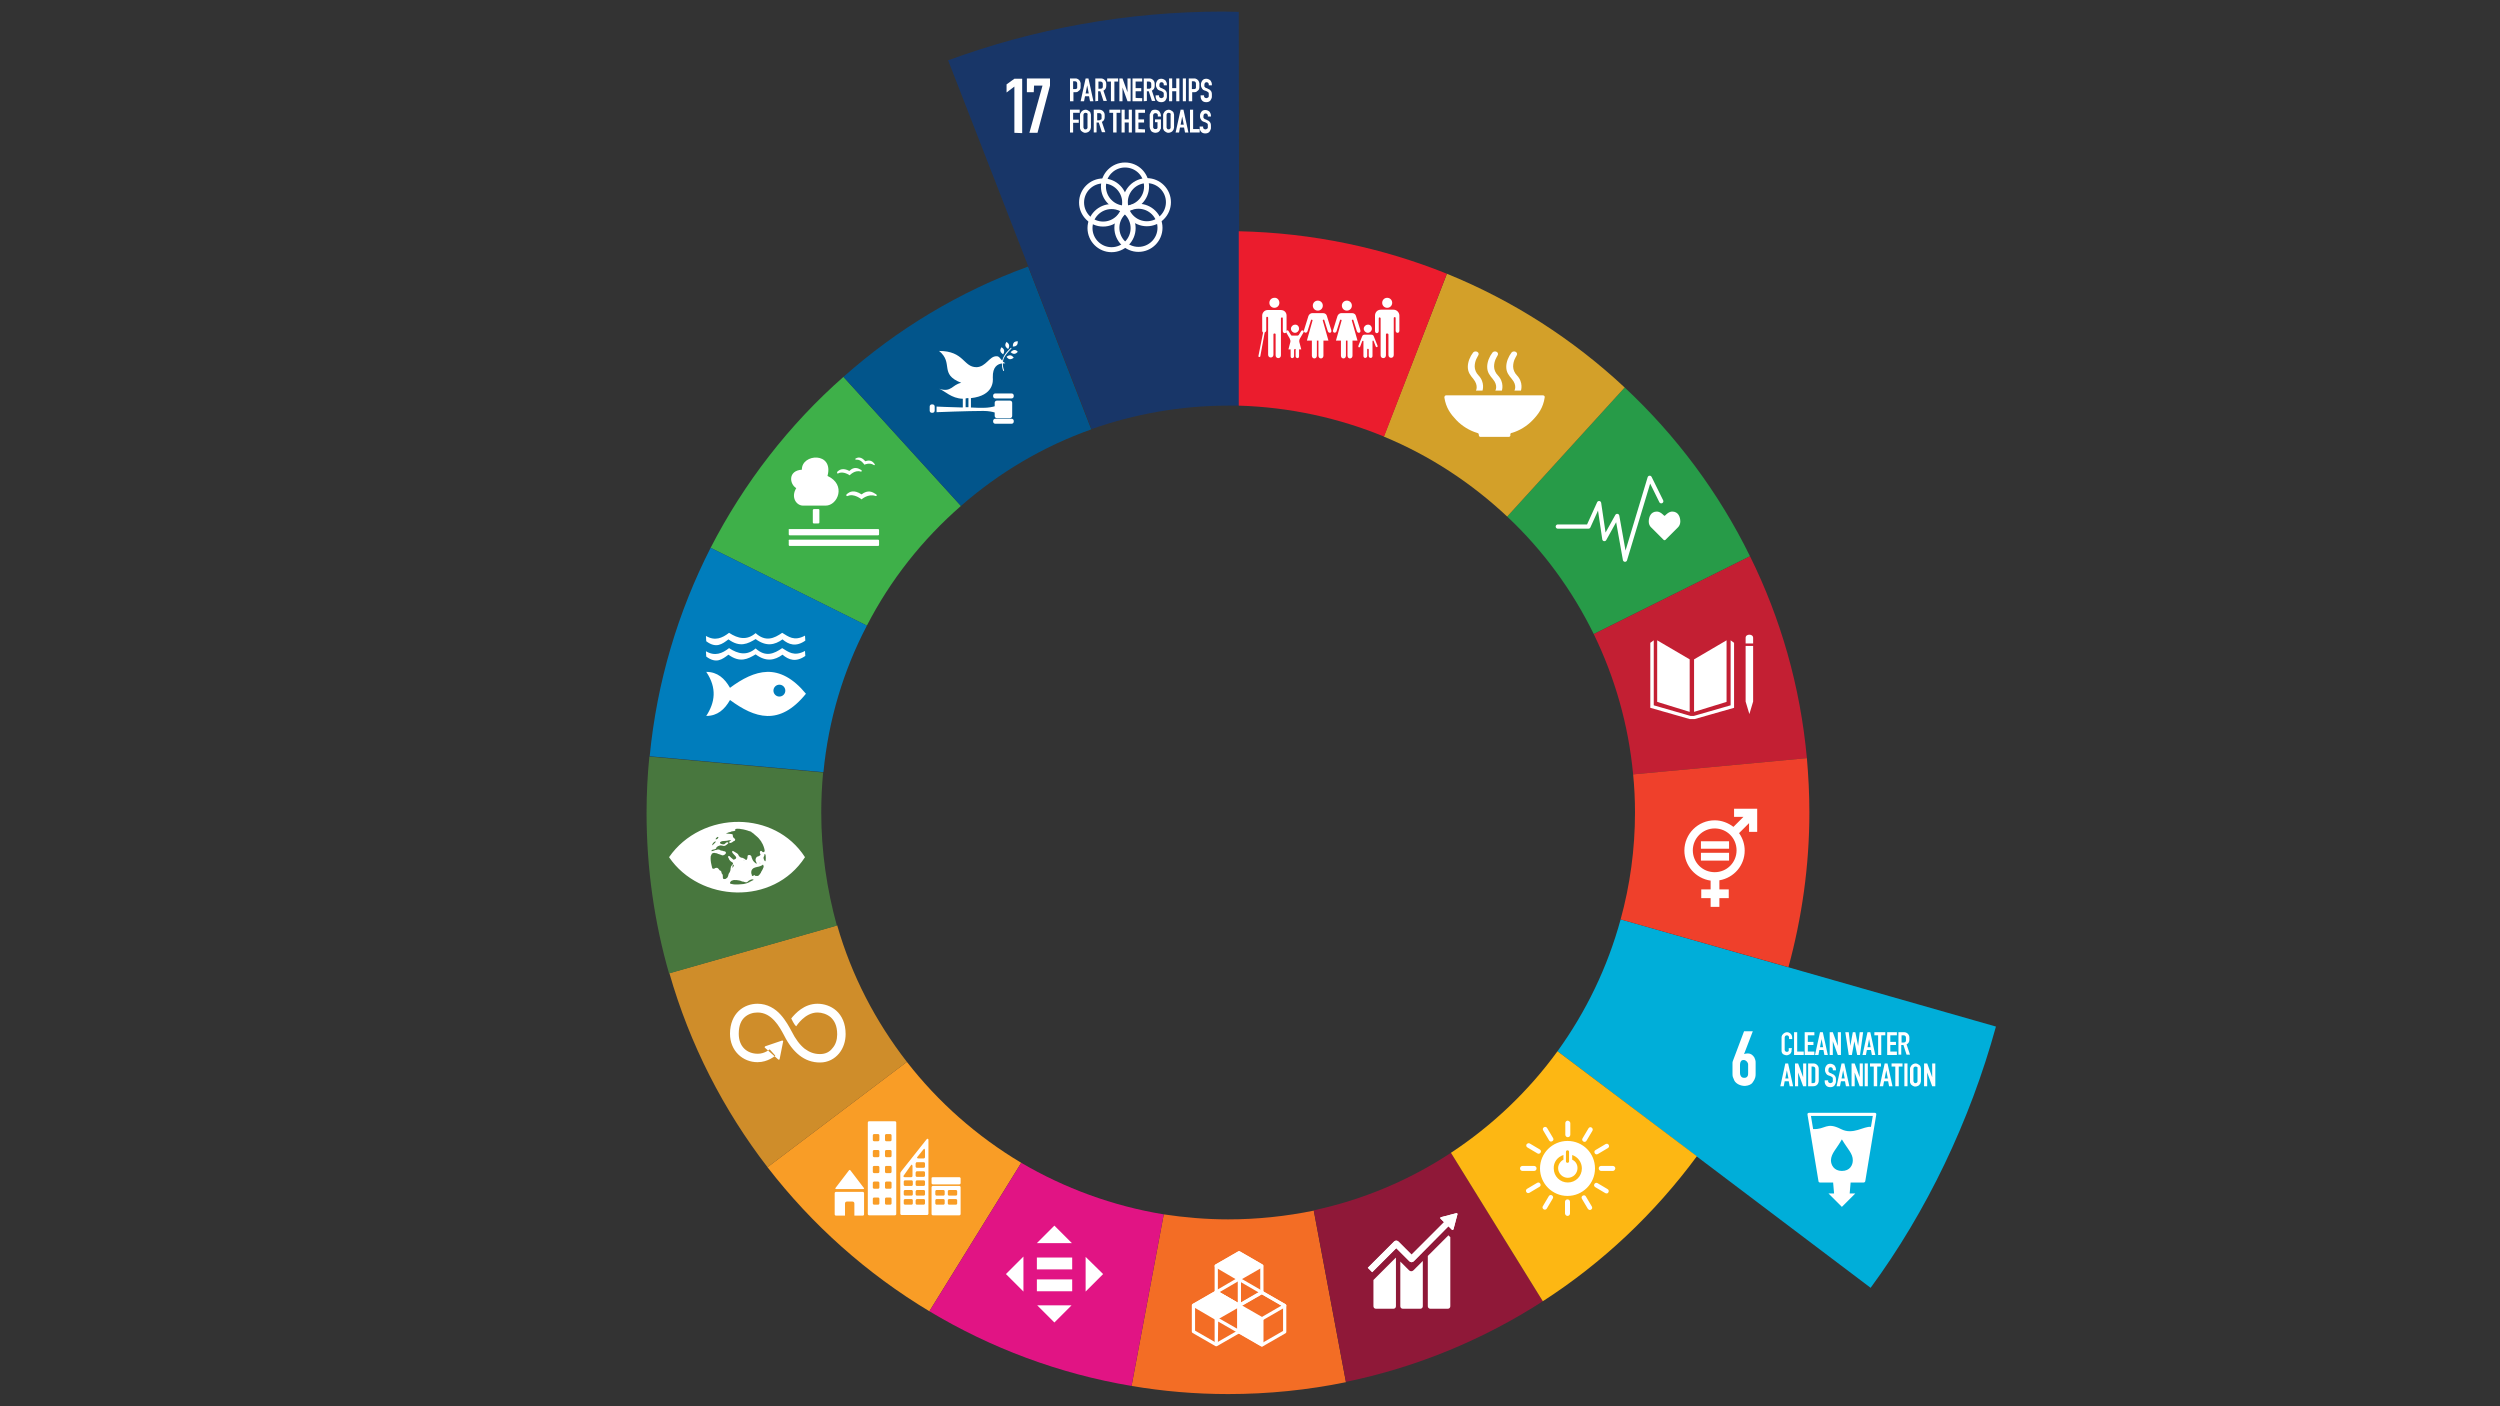 <?xml version="1.0" encoding="utf-8"?>
<!-- Generator: Adobe Illustrator 26.0.3, SVG Export Plug-In . SVG Version: 6.00 Build 0)  -->
<svg version="1.1" id="Ebene_1" xmlns="http://www.w3.org/2000/svg" xmlns:xlink="http://www.w3.org/1999/xlink" x="0px" y="0px"
	 width="800px" height="450px" viewBox="0 0 800 450" style="enable-background:new 0 0 800 450;" xml:space="preserve">
<rect x="0" y="0" width="800" height="450" fill="#333333" stroke="none"/>
<style type="text/css">
	.st0{fill:#F36D25;}
	.st1{fill:#CF8D2A;}
	.st2{fill:#F99D26;}
	.st3{fill:#E11484;}
	.st4{fill:#48773E;}
	.st5{fill:#00AED9;}
	.st6{fill:#8F1838;}
	.st7{fill:#FDB713;}
	.st8{fill:#3EB049;}
	.st9{fill:#279B48;}
	.st10{fill:#D3A029;}
	.st11{fill:#C31F33;}
	.st12{fill:#EF402B;}
	.st13{fill:#007DBC;}
	.st14{fill:#02558B;}
	.st15{fill:#183668;}
	.st16{fill:#EB1C2D;}
	.st17{fill-rule:evenodd;clip-rule:evenodd;fill:#FFFFFF;}
	.st18{fill:none;stroke:#FFFFFF;stroke-width:1.36;stroke-linecap:round;stroke-linejoin:round;}
	.st19{fill:#FFFFFF;}
	.st20{fill:none;stroke:#FFFFFF;stroke-width:1.04;stroke-linejoin:round;}
	.st21{fill:#FFFFFF;stroke:#FFFFFF;stroke-width:1.04;stroke-linejoin:round;}
	.st22{fill:none;stroke:#FFFFFF;stroke-width:1.6;stroke-linecap:round;stroke-linejoin:round;}
</style>
<g id="Kreis">
	<path class="st0" d="M393,390.2c-7,0-13.9-0.6-20.6-1.6l-10.3,54.9c10,1.7,20.3,2.6,30.9,2.6c12.9,0,25.5-1.3,37.7-3.8l-10.3-54.9
		C411.6,389.2,402.4,390.2,393,390.2z"/>
	<path class="st1" d="M267.9,296.1l-53.7,15.3c6.5,22.8,17.3,43.8,31.4,62.1l44.6-33.7C280.2,326.9,272.5,312.2,267.9,296.1z"/>
	<path class="st2" d="M290.2,339.8l-44.6,33.7c14.2,18.4,31.8,34.1,51.8,46.1l29.4-47.5C312.7,363.7,300.2,352.7,290.2,339.8z"/>
	<path class="st3" d="M326.8,372.1l-29.4,47.5c19.5,11.7,41.4,20,64.7,23.9l10.3-54.9C356,385.9,340.6,380.2,326.8,372.1z"/>
	<path class="st4" d="M262.8,260c0-4.3,0.2-8.6,0.6-12.8l-55.6-5.1c-0.6,5.9-0.9,11.9-0.9,18c0,17.8,2.5,35.1,7.2,51.4l53.7-15.3
		C264.6,284.6,262.8,272.5,262.8,260z"/>
	<path class="st5" d="M518.6,294.2c-4.2,15.4-11.1,29.6-20.2,42.2l100.2,75.7c18-24.5,31.8-53.4,40.1-83.6L518.6,294.2z"/>
	<path class="st6" d="M420.4,387.3l10.3,54.9c22.8-4.7,44.1-13.6,63-25.8l-29.4-47.5C451.1,377.6,436.3,383.9,420.4,387.3z"/>
	<path class="st7" d="M464.3,368.9l29.4,47.5c19.1-12.3,35.8-28.1,49.3-46.4l-44.6-33.6C489.1,349.2,477.5,360.2,464.3,368.9z"/>
	<path class="st8" d="M307.5,161.9l-37.6-41.3c-17.4,15.3-31.8,33.9-42.5,54.7l50,24.9C284.9,185.6,295.2,172.6,307.5,161.9z"/>
	<path class="st9" d="M510,202.9l50-24.9c-10-20.4-23.7-38.7-40.1-54l-37.6,41.3C493.7,176,503.1,188.8,510,202.9z"/>
	<path class="st10" d="M482.3,165.3l37.6-41.3c-16.5-15.4-35.7-27.8-56.9-36.4l-20.2,52.1C457.6,145.8,470.9,154.6,482.3,165.3z"/>
	<path class="st11" d="M522.6,247.8l55.6-5.2c-2.1-23-8.4-44.8-18.2-64.6l-50,24.9C516.7,216.7,521.1,231.8,522.6,247.8z"/>
	<path class="st12" d="M523.2,260c0,11.8-1.6,23.3-4.6,34.2l53.7,15.3c4.3-15.8,6.7-32.4,6.7-49.5c0-5.9-0.3-11.7-0.8-17.4
		l-55.6,5.2C523,251.8,523.2,255.9,523.2,260z"/>
	<path class="st13" d="M277.4,200.2l-50-24.9c-10.4,20.4-17.2,42.9-19.5,66.7l55.6,5.1C265.1,230.4,269.9,214.5,277.4,200.2z"/>
	<path class="st14" d="M349.2,137.4L329,85.3c-22,8-42,20.1-59.1,35.3l37.6,41.3C319.6,151.3,333.7,142.9,349.2,137.4z"/>
	<path class="st15" d="M393.1,129.8c1.2,0,2.3,0,3.5,0l-0.2-126c-1.6,0-3.3-0.1-4.9-0.1c-31,0-60.6,5.5-88.1,15.6l45.9,118
		C363,132.5,377.7,129.8,393.1,129.8z"/>
	<path class="st16" d="M442.9,139.7L463,87.6C442.4,79.3,420,74.5,396.4,74l0,55.8C412.9,130.3,428.5,133.8,442.9,139.7z"/>
</g>
<g id="Icons">
	<g>
		<path id="path6660" class="st17" d="M409.4,96.9c0,0.9-0.7,1.6-1.6,1.6l0,0c-0.9,0-1.6-0.7-1.6-1.6l0,0c0-0.9,0.7-1.6,1.6-1.6l0,0
			C408.7,95.2,409.4,96,409.4,96.9L409.4,96.9z"/>
		<path id="path6660-6" class="st17" d="M423.3,97.8c0,0.9-0.7,1.6-1.6,1.6l0,0c-0.9,0-1.6-0.7-1.6-1.6c0-0.9,0.7-1.6,1.6-1.6
			S423.3,96.9,423.3,97.8L423.3,97.8z"/>
		<path id="path6660-1" class="st17" d="M432.6,97.8c0,0.9-0.7,1.6-1.6,1.6l0,0c-0.9,0-1.6-0.7-1.6-1.6c0-0.9,0.7-1.6,1.6-1.6
			S432.6,96.9,432.6,97.8L432.6,97.8z"/>
		<path id="path6660-7" class="st17" d="M445.5,96.9c0,0.9-0.7,1.6-1.6,1.6s-1.6-0.7-1.6-1.6l0,0c0-0.9,0.7-1.6,1.6-1.6l0,0
			C444.8,95.3,445.5,96,445.5,96.9z"/>
		<path id="path6660-2" class="st17" d="M415.7,105.2c0,0.7-0.6,1.3-1.3,1.3s-1.3-0.6-1.3-1.3c0-0.7,0.6-1.3,1.3-1.3l0,0
			C415.1,103.8,415.7,104.4,415.7,105.2L415.7,105.2z"/>
		<path id="path6660-2-9" class="st17" d="M439,105.2c0,0.7-0.6,1.3-1.3,1.3c-0.7,0-1.3-0.6-1.3-1.3c0-0.7,0.6-1.3,1.3-1.3l0,0
			C438.4,103.8,439,104.4,439,105.2L439,105.2z"/>
		<path id="path6858" class="st17" d="M443.5,107v6.7c0,1.2-1.7,1.2-1.7,0v-11.8c0-0.4-0.6-0.5-0.6,0v4c0,0.9-1.2,1-1.2,0V101
			c0-1,0.7-1.9,1.9-1.9h4c1.1,0,1.9,0.9,1.9,1.9v4.8c0,1-1.2,0.9-1.2,0v-4c0-0.5-0.6-0.4-0.6,0v11.8c0,1.2-1.7,1.2-1.7,0V107
			C444.2,106.6,443.5,106.6,443.5,107z"/>
		<path id="path6853" class="st17" d="M405.7,99.2c-1.1,0-1.8,0.9-1.8,1.8v4.8c0,0.3,0.1,0.5,0.3,0.6l-1.5,7.5
			c-0.1,0.4,0.5,0.5,0.6,0.1l1.4-7.6c0.2-0.1,0.5-0.3,0.5-0.7v-4c0-0.5,0.6-0.4,0.6,0v11.8c0,1.2,1.7,1.2,1.7,0V107
			c0-0.4,0.7-0.4,0.7,0v6.7c0,1.2,1.7,1.2,1.7,0v-11.8c0-0.4,0.6-0.5,0.6,0v4c0,0.9,1.2,1,1.2,0V101c0-1-0.7-1.8-1.9-1.8
			C409.7,99.2,405.7,99.2,405.7,99.2z"/>
		<path id="path6660-7-6-5-9-4" class="st17" d="M421.4,109v4.8c0,1.2-1.6,1.2-1.6,0V109h-1.6l1.8-6.4c0.1-0.3-0.4-0.5-0.5-0.1
			l-1.1,3.5c-0.3,0.8-1.4,0.5-1.1-0.4l1.4-4.5c0.2-0.5,0.7-0.9,1.2-0.9h3.5c0.6,0,1.1,0.4,1.2,0.9l1.4,4.5c0.3,1-0.8,1.2-1.1,0.4
			l-1.1-3.5c-0.1-0.4-0.6-0.2-0.5,0.1l1.8,6.4h-1.6v4.8c0,1.2-1.6,1.2-1.6,0V109H421.4z"/>
		<path id="path6813" class="st17" d="M430.7,109v4.8c0,1.2-1.6,1.2-1.6,0V109h-1.6l1.8-6.4c0.1-0.3-0.4-0.5-0.5-0.1l-1.1,3.5
			c-0.3,0.8-1.4,0.5-1.1-0.4l1.4-4.5c0.2-0.5,0.7-0.9,1.2-0.9h3.5c0.6,0,1.1,0.4,1.2,0.9l1.4,4.5c0.3,1-0.8,1.2-1.1,0.4l-1.1-3.5
			c-0.1-0.4-0.6-0.2-0.5,0.1l1.8,6.4h-1.6v4.8c0,1.2-1.6,1.2-1.6,0V109H430.7z"/>
		<path id="path6833" class="st17" d="M438,111.9v2c0,0.8,1.2,0.9,1.2,0v-4.7c0-0.3,0.3-0.3,0.4,0l0.6,1.6c0.2,0.5,0.8,0.3,0.6-0.2
			l-1.2-3c-0.1-0.3-0.4-0.5-0.7-0.5h-2.3c-0.3,0-0.6,0.2-0.7,0.5l-1.2,3c-0.2,0.6,0.4,0.8,0.6,0.2l0.6-1.6c0.1-0.2,0.4-0.2,0.4,0
			v4.7c0,0.9,1.2,0.8,1.2,0v-2C437.4,111.5,438,111.5,438,111.9L438,111.9z"/>
		<path id="path6660-7-6-5-9-4-3-7-8" class="st17" d="M414.1,112v2c0,0.7-1.1,0.9-1.1,0v-2.2h-0.7l0.6-2.3c0.1-0.4,0-0.8-0.2-1.2
			l-1.1-1.9c-0.3-0.6,0.5-0.9,0.7-0.5l0.8,1.3c0.1,0.2,0.3,0.2,0.5,0.2h1.5c0.2,0,0.3,0,0.5-0.2l0.8-1.3c0.3-0.4,1.1-0.1,0.7,0.5
			l-1.1,1.9c-0.2,0.3-0.3,0.8-0.2,1.2l0.6,2.3h-0.7v2.2c0,0.9-1.1,0.7-1.1,0v-2C414.8,111.5,414.1,111.6,414.1,112z"/>
	</g>
	<path id="path6925" class="st17" d="M482.8,139.8c0.5,0,0.6-0.5,0.5-0.8c0-0.4,0.4-0.5,0.6-0.5c2.3-0.7,4.7-2.1,6.6-4.1
		c1.8-1.9,3.3-3.9,3.8-7.2c0.1-0.4-0.2-0.7-0.6-0.7h-30.9c-0.4,0-0.6,0.3-0.6,0.7c0.5,3.3,2,5.3,3.8,7.2c1.9,2,4.3,3.4,6.6,4.1
		c0.2,0.1,0.6,0.1,0.6,0.5c0,0.3,0.1,0.8,0.5,0.8H482.8z M472.3,125h2.1c0,0,0.9-2.6-1.3-4.9c-0.7-0.7-1.2-1.8-1.2-2.8
		c0-1.9,0.9-3.1,1.1-3.5c0.7-1.1-0.9-1.8-1.6-1c-1,1.3-1.7,3-1.7,4.6c0,1.8,0.9,2.8,1.8,3.9C473.2,123.4,472.3,125,472.3,125
		L472.3,125z M484.6,125h2.1c0,0,0.9-2.6-1.3-4.9c-0.7-0.7-1.2-1.8-1.2-2.8c0-1.9,0.9-3.1,1.1-3.5c0.7-1.1-0.9-1.8-1.6-1
		c-1,1.3-1.7,3-1.7,4.6c0,1.8,0.9,2.8,1.8,3.9C485.6,123.4,484.6,125,484.6,125L484.6,125z M478.5,125h2.1c0,0,0.9-2.6-1.3-4.9
		c-0.7-0.7-1.2-1.8-1.2-2.8c0-1.9,0.9-3.1,1.1-3.5c0.7-1.1-0.9-1.8-1.6-1c-1,1.3-1.7,3-1.7,4.6c0,1.8,0.9,2.8,1.8,3.9
		C479.5,123.4,478.5,125,478.5,125L478.5,125z"/>
	<g>
		<path id="path6921" class="st18" d="M498.5,168.5h9.8l3.4-7.5l1.7,11.5l4.1-7.4l2.5,14l7.9-26.2l3.7,7.5"/>
		<path id="path6945" class="st17" d="M532.9,172.8c0,0,2.7-2.7,4.1-4.1c0.4-0.4,0.7-1.1,0.7-1.8c0-1.4-0.6-3.2-2.6-3.2
			c-1.1,0-2.1,1.1-2.2,1.2c-0.2,0.2-0.3,0.2-0.5,0c-0.1-0.1-1.1-1.2-2.2-1.2c-2,0-2.6,1.8-2.6,3.2c0,0.8,0.3,1.4,0.7,1.8
			c1.4,1.4,4.1,4.1,4.1,4.1C532.6,172.9,532.7,172.9,532.9,172.8L532.9,172.8z"/>
	</g>
	<g>
		<path id="path7004" class="st17" d="M559.8,203.1c-0.6,0-1.2,0.3-1.2,1v1.8h2.4v-1.8C561,203.4,560.4,203.1,559.8,203.1z
			 M558.6,206.7v17.8l1.2,4l1.2-4v-17.8H558.6z M530.3,204.9v19.7l10.4,3.2V211L530.3,204.9z M540.7,230.1l-12.6-3.6v-20.8l1.1-0.8
			v20.8l11.8,3.4h1l11.8-3.4v-20.8l1.1,0.8v20.8l-12.6,3.6H540.7z M552.5,204.9v19.7l-10.4,3.2V211L552.5,204.9z"/>
	</g>
	<g>
		<path id="rect7038" class="st17" d="M544.3,269.2v2.4h9v-2.4H544.3z M544.3,272.9v2.5h9v-2.5H544.3z M554.9,258.8v2.6h3l-3.2,3.2
			c-1.7-1.3-3.8-2.1-6-2.1c-5.3,0-9.7,4.3-9.7,9.7c0,4.8,3.6,8.9,8.4,9.6v2.8h-3v2.8h3v2.8h2.8v-2.8h3v-2.8h-3v-2.9
			c4.7-0.8,8.1-4.8,8.1-9.5c0-2-0.6-3.9-1.8-5.6l3.2-3.2v2.8h2.6v-7.4H554.9z M548.7,265.1c3.9,0,7,3.1,7,7c0,3.9-3.1,7-7,7
			s-7-3.1-7-7c0,0,0,0,0,0C541.7,268.3,544.8,265.1,548.7,265.1z"/>
	</g>
	<g>
		<path id="path7044-1" class="st19" d="M578.9,356.1c-0.3,0-0.6,0.2-0.5,0.6l3.5,21.2c0,0.3,0.2,0.5,0.5,0.5h4.2l0.3,3.5h-1.8
			l4.3,4.3l4.3-4.3h-1.8l0.3-3.5h4.2c0.3,0,0.5-0.3,0.5-0.5l3.5-21.2c0.1-0.4-0.2-0.6-0.5-0.6H578.9z M579.5,357.1h19.8l-0.6,3.5
			c-2.3-0.3-5.7,2.7-9.6,0.7c-4.7-2.4-4.9,0.2-8.9,0L579.5,357.1z M589.4,364.6c1.9,3.2,3.5,4.5,3.5,6.7c0,1.5-0.9,3.4-3.5,3.4
			c-2.5,0-3.5-1.9-3.5-3.4C586,369,587.6,367.8,589.4,364.6z"/>
	</g>
	<g>
		<path id="rect7141-6-0-9-8-6-8-6-9-7" class="st17" d="M489.5,365.9l3.2,1.9c0.4,0.2,0.5,0.7,0.3,1c-0.2,0.4-0.7,0.5-1,0.3
			l-3.2-1.9c-0.4-0.2-0.5-0.7-0.3-1C488.7,365.9,489.2,365.7,489.5,365.9z M495.1,361l1.9,3.2c0.2,0.4,0.1,0.8-0.3,1
			c-0.4,0.2-0.8,0.1-1-0.3l-1.9-3.2c-0.2-0.4-0.1-0.8,0.3-1C494.4,360.5,494.9,360.6,495.1,361L495.1,361z M502.5,359.4v3.7
			c0,0.4-0.3,0.8-0.8,0.8c-0.4,0-0.8-0.3-0.8-0.8v-3.7c0-0.4,0.3-0.8,0.8-0.8C502.1,358.7,502.5,359,502.5,359.4z M509.6,361.8
			l-1.9,3.2c-0.2,0.4-0.7,0.5-1,0.3c-0.4-0.2-0.5-0.7-0.3-1l1.9-3.2c0.2-0.4,0.7-0.5,1-0.3S509.8,361.4,509.6,361.8z M514.5,367.4
			l-3.2,1.9c-0.4,0.2-0.8,0.1-1-0.3c-0.2-0.4-0.1-0.8,0.3-1l3.2-1.9c0.4-0.2,0.8-0.1,1,0.3C515,366.7,514.9,367.2,514.5,367.4
			L514.5,367.4z M516.1,374.7h-3.7c-0.4,0-0.8-0.3-0.8-0.8s0.3-0.8,0.8-0.8h3.7c0.4,0,0.8,0.3,0.8,0.8
			C516.8,374.4,516.5,374.7,516.1,374.7L516.1,374.7z M513.7,381.8l-3.2-1.9c-0.4-0.2-0.5-0.7-0.3-1c0.2-0.4,0.7-0.5,1-0.3l3.2,1.9
			c0.4,0.2,0.5,0.7,0.3,1C514.6,381.9,514.1,382,513.7,381.8z M508.1,386.8l-1.9-3.2c-0.2-0.4-0.1-0.8,0.3-1c0.4-0.2,0.8-0.1,1,0.3
			l1.9,3.2c0.2,0.4,0.1,0.8-0.3,1C508.8,387.3,508.4,387.2,508.1,386.8L508.1,386.8z M500.8,388.3v-3.7c0-0.4,0.3-0.8,0.8-0.8
			c0.4,0,0.8,0.3,0.8,0.8v3.7c0,0.4-0.3,0.8-0.8,0.8C501.2,389.1,500.8,388.7,500.8,388.3L500.8,388.3z M493.7,386l1.9-3.2
			c0.2-0.4,0.7-0.5,1-0.3c0.4,0.2,0.5,0.7,0.3,1l-1.9,3.2c-0.2,0.4-0.7,0.5-1,0.3C493.6,386.8,493.5,386.3,493.7,386z M488.7,380.4
			l3.2-1.9c0.4-0.2,0.8-0.1,1,0.3c0.2,0.4,0.1,0.8-0.3,1l-3.2,1.9c-0.4,0.2-0.8,0.1-1-0.3C488.2,381.1,488.3,380.6,488.7,380.4
			L488.7,380.4z M487.2,373.1h3.7c0.4,0,0.8,0.3,0.8,0.8c0,0.4-0.3,0.8-0.8,0.8h-3.7c-0.4,0-0.8-0.3-0.8-0.8
			C486.4,373.4,486.8,373.1,487.2,373.1L487.2,373.1z M501.6,365.1c-4.8,0-8.8,3.9-8.8,8.8c0,4.8,3.9,8.8,8.8,8.8
			c4.8,0,8.8-3.9,8.8-8.8C510.4,369,506.5,365.1,501.6,365.1C501.6,365.1,501.6,365.1,501.6,365.1z M501.6,368.1
			c0.3,0,0.5,0.2,0.5,0.5v3c0,0.3-0.2,0.5-0.5,0.5s-0.5-0.2-0.5-0.5v-3C501.1,368.3,501.3,368.1,501.6,368.1z M500.3,369.6v1.5
			c-1,0.5-1.7,1.6-1.7,2.7c0,1.7,1.4,3.1,3.1,3.1c1.7,0,3.1-1.4,3.1-3.1c0,0,0,0,0,0c0-1.2-0.6-2.2-1.7-2.7v-1.5
			c1.8,0.6,3.1,2.3,3.1,4.3c0,2.5-2,4.5-4.5,4.5c0,0,0,0,0,0c-2.5,0-4.5-2-4.5-4.5C497.1,371.9,498.4,370.2,500.3,369.6L500.3,369.6
			z"/>
	</g>
	<g>
		<path id="path7328" class="st19" d="M466.1,388.2C466.1,388.2,466.1,388.2,466.1,388.2l-5,1.3c-0.2,0.1-0.3,0.3-0.1,0.5l1.1,1.1
			l-10.4,10.4l-4.2-4.2c-0.4-0.4-1-0.4-1.4,0l-8.4,8.4l1.4,1.4l7.7-7.7l4.2,4.2c0.4,0.4,1,0.4,1.4,0l11.1-11.2l1.1,1.1
			c0.1,0.1,0.1,0.1,0.2,0.1c0.1,0,0.2-0.1,0.3-0.2l1.3-4.9C466.4,388.4,466.3,388.2,466.1,388.2L466.1,388.2z M463.5,395.3l-6.6,6.6
			V418c0,0.4,0.3,0.8,0.8,0.8h5.6c0.4,0,0.8-0.3,0.8-0.8v-22.1L463.5,395.3z M446.6,402.5l-7.1,7.1v8.4c0,0.4,0.3,0.8,0.8,0.8h5.6
			c0.4,0,0.8-0.3,0.8-0.8V402.5z M455.3,403.5l-3,3c-0.4,0.4-1,0.4-1.4,0l-2.8-2.8V418c0,0.4,0.3,0.8,0.8,0.8h5.6
			c0.4,0,0.8-0.3,0.8-0.8V403.5z"/>
		<path id="path7328-8" class="st19" d="M466.1,388.2C466.1,388.2,466.1,388.2,466.1,388.2l-5,1.3c-0.2,0.1-0.3,0.3-0.1,0.5l1.1,1.1
			l-10.4,10.4l-4.2-4.2c-0.4-0.4-1-0.4-1.4,0l-8.4,8.4l1.4,1.4l7.7-7.7l4.2,4.2c0.4,0.4,1,0.4,1.4,0l11.1-11.2l1.1,1.1
			c0.1,0.1,0.1,0.1,0.2,0.1c0.1,0,0.2-0.1,0.3-0.2l1.3-4.9C466.4,388.4,466.3,388.2,466.1,388.2L466.1,388.2z"/>
	</g>
	<g>
		<path id="path7454" class="st20" d="M403.8,405.1v8.4l-7.3,4.2l-7.3-4.2v-8.4l7.3-4.2L403.8,405.1z"/>
		<path id="path7452" class="st20" d="M411.1,417.8v8.4l-7.3,4.2l-7.3-4.2v-8.4l7.3-4.2L411.1,417.8z"/>
		<path id="path7450" class="st20" d="M396.5,417.7v8.4l-7.3,4.2l-7.3-4.2v-8.4l7.3-4.2L396.5,417.7z"/>
		<path id="path7448" class="st20" d="M389.2,430.4v-16.9l7.2-4.2l14.7,8.5l-14.5,8.4l-7.3-4.2L389.2,430.4"/>
		<path id="path7446" class="st20" d="M396.6,409.2v8.5"/>
		<path id="path7414-8" class="st21" d="M396.4,409.3l7.3-4.2l-7.2-4.2l-7.3,4.2L396.4,409.3z"/>
		<path id="path7414-8-8" class="st21" d="M389.2,421.9l7.3-4.2l-7.2-4.2l-7.3,4.2L389.2,421.9z"/>
		<path id="path7414-8-1" class="st21" d="M396.5,426.1l7.3,4.2V422l-7.3-4.2V426.1z"/>
	</g>
	<g>
		<path id="rect7477-8-0" class="st17" d="M331.8,402.4v3.8h11.3v-3.8H331.8z M331.8,409.4v3.8h11.3v-3.8H331.8z M337.4,392.2
			l-5.6,5.6H343L337.4,392.2z M327.5,402.1l-5.6,5.6l5.6,5.6V402.1z M347.4,402.2v11.1l5.6-5.6L347.4,402.2z M331.9,417.7l5.5,5.5
			l5.5-5.5H331.9z"/>
	</g>
	<g>
		<path id="path7902-0" class="st19" d="M272.2,374.6l4.2,5.5c0.2,0.2,0.1,0.4-0.2,0.4h-8.6c-0.3,0-0.4-0.2-0.2-0.4l4.2-5.5
			C271.8,374.3,272,374.3,272.2,374.6L272.2,374.6z M298.5,376.7h8.5c0.2,0,0.4,0.2,0.4,0.4v1.5c0,0.2-0.2,0.4-0.4,0.4h-8.5
			c-0.2,0-0.4-0.2-0.4-0.4V377C298.1,376.8,298.3,376.7,298.5,376.7z M298.5,379.5c-0.2,0-0.4,0.2-0.4,0.4v8.6
			c0,0.2,0.2,0.4,0.4,0.4h8.5c0.2,0,0.4-0.2,0.4-0.4v-8.6c0-0.2-0.2-0.4-0.4-0.4H298.5z M299.7,380.8h2.2c0.2,0,0.4,0.2,0.4,0.4v1
			c0,0.2-0.2,0.4-0.4,0.4h-2.2c-0.2,0-0.4-0.2-0.4-0.4v-1C299.3,381,299.5,380.8,299.7,380.8z M303.7,380.8h2.2
			c0.2,0,0.4,0.2,0.4,0.4v1c0,0.2-0.2,0.4-0.4,0.4h-2.2c-0.2,0-0.4-0.2-0.4-0.4v-1C303.3,381,303.5,380.8,303.7,380.8z M299.7,383.7
			h2.2c0.2,0,0.4,0.2,0.4,0.4v1c0,0.2-0.2,0.4-0.4,0.4h-2.2c-0.2,0-0.4-0.2-0.4-0.4v-1C299.3,383.9,299.5,383.7,299.7,383.7z
			 M303.7,383.7h2.2c0.2,0,0.4,0.2,0.4,0.4v1c0,0.2-0.2,0.4-0.4,0.4h-2.2c-0.2,0-0.4-0.2-0.4-0.4v-1
			C303.3,383.9,303.5,383.7,303.7,383.7z M278.1,358.8c-0.2,0-0.4,0.2-0.4,0.4v29.3c0,0.2,0.2,0.4,0.4,0.4h8.3
			c0.2,0,0.4-0.2,0.4-0.4v-29.3c0-0.2-0.2-0.4-0.4-0.4H278.1z M279.7,362.9h1.3c0.2,0,0.4,0.2,0.4,0.4v1.5c0,0.2-0.2,0.4-0.4,0.4
			h-1.3c-0.2,0-0.4-0.2-0.4-0.4v-1.5C279.3,363.1,279.5,362.9,279.7,362.9z M283.6,362.9h1.3c0.2,0,0.4,0.2,0.4,0.4v1.5
			c0,0.2-0.2,0.4-0.4,0.4h-1.3c-0.2,0-0.4-0.2-0.4-0.4v-1.5C283.2,363.1,283.4,362.9,283.6,362.9z M279.7,368h1.3
			c0.2,0,0.4,0.2,0.4,0.4v1.5c0,0.2-0.2,0.4-0.4,0.4h-1.3c-0.2,0-0.4-0.2-0.4-0.4v-1.5C279.3,368.2,279.5,368,279.7,368z M283.6,368
			h1.3c0.2,0,0.4,0.2,0.4,0.4v1.5c0,0.2-0.2,0.4-0.4,0.4h-1.3c-0.2,0-0.4-0.2-0.4-0.4v-1.5C283.2,368.2,283.4,368,283.6,368z
			 M279.7,373.1h1.3c0.2,0,0.4,0.2,0.4,0.4v1.5c0,0.2-0.2,0.4-0.4,0.4h-1.3c-0.2,0-0.4-0.2-0.4-0.4v-1.5
			C279.3,373.2,279.5,373.1,279.7,373.1z M283.6,373.1h1.3c0.2,0,0.4,0.2,0.4,0.4v1.5c0,0.2-0.2,0.4-0.4,0.4h-1.3
			c-0.2,0-0.4-0.2-0.4-0.4v-1.5C283.2,373.2,283.4,373.1,283.6,373.1z M279.7,378.1h1.3c0.2,0,0.4,0.2,0.4,0.4v1.5
			c0,0.2-0.2,0.4-0.4,0.4h-1.3c-0.2,0-0.4-0.2-0.4-0.4v-1.5C279.3,378.3,279.5,378.1,279.7,378.1z M283.6,378.1h1.3
			c0.2,0,0.4,0.2,0.4,0.4v1.5c0,0.2-0.2,0.4-0.4,0.4h-1.3c-0.2,0-0.4-0.2-0.4-0.4v-1.5C283.2,378.3,283.4,378.1,283.6,378.1z
			 M279.7,383.2h1.3c0.2,0,0.4,0.2,0.4,0.4v1.5c0,0.2-0.2,0.4-0.4,0.4h-1.3c-0.2,0-0.4-0.2-0.4-0.4v-1.5
			C279.3,383.4,279.5,383.2,279.7,383.2z M283.6,383.2h1.3c0.2,0,0.4,0.2,0.4,0.4v1.5c0,0.2-0.2,0.4-0.4,0.4h-1.3
			c-0.2,0-0.4-0.2-0.4-0.4v-1.5C283.2,383.4,283.4,383.2,283.6,383.2z M288.1,375.6v12.8c0,0.2,0.2,0.4,0.4,0.4h8.2
			c0.2,0,0.4-0.2,0.4-0.4v-23.7c0-0.2-0.3-0.5-0.6-0.1l-8,10.1C288.2,375.1,288.1,375.2,288.1,375.6L288.1,375.6z M295.8,367.6
			c0.1,0,0.2,0.3,0.2,0.5v2.2c0,0.2-0.2,0.4-0.4,0.4h-1.7c-0.2,0-0.6-0.1-0.4-0.4l2-2.5C295.7,367.7,295.7,367.6,295.8,367.6z
			 M293.4,371.9h2.2c0.2,0,0.4,0.2,0.4,0.4v1c0,0.2-0.2,0.4-0.4,0.4h-2.2c-0.2,0-0.4-0.2-0.4-0.4v-1
			C293.1,372,293.2,371.9,293.4,371.9z M291.8,372.7c0.1,0,0.2,0.3,0.2,0.5v3.1c0,0.2-0.2,0.4-0.4,0.4h-2.1c-0.2,0-0.5-0.2-0.4-0.4
			l2.4-3.4C291.7,372.7,291.7,372.7,291.8,372.7z M293.4,374.8h2.2c0.2,0,0.4,0.2,0.4,0.4v1c0,0.2-0.2,0.4-0.4,0.4h-2.2
			c-0.2,0-0.4-0.2-0.4-0.4v-1C293.1,375,293.2,374.8,293.4,374.8z M289.6,377.7h2.1c0.2,0,0.4,0.2,0.4,0.4v1c0,0.2-0.2,0.4-0.4,0.4
			h-2.1c-0.2,0-0.4-0.2-0.4-0.4v-1C289.2,377.9,289.4,377.7,289.6,377.7z M293.4,377.7h2.2c0.2,0,0.4,0.2,0.4,0.4v1
			c0,0.2-0.2,0.4-0.4,0.4h-2.2c-0.2,0-0.4-0.2-0.4-0.4v-1C293.1,377.9,293.2,377.7,293.4,377.7z M289.6,380.8h2.1
			c0.2,0,0.4,0.2,0.4,0.4v1c0,0.2-0.2,0.4-0.4,0.4h-2.1c-0.2,0-0.4-0.2-0.4-0.4v-1C289.2,381,289.4,380.8,289.6,380.8z M293.4,380.8
			h2.2c0.2,0,0.4,0.2,0.4,0.4v1c0,0.2-0.2,0.4-0.4,0.4h-2.2c-0.2,0-0.4-0.2-0.4-0.4v-1C293.1,381,293.2,380.8,293.4,380.8z
			 M289.6,383.7h2.1c0.2,0,0.4,0.2,0.4,0.4v1c0,0.2-0.2,0.4-0.4,0.4h-2.1c-0.2,0-0.4-0.2-0.4-0.4v-1
			C289.2,383.9,289.4,383.7,289.6,383.7z M293.4,383.7h2.2c0.2,0,0.4,0.2,0.4,0.4v1c0,0.2-0.2,0.4-0.4,0.4h-2.2
			c-0.2,0-0.4-0.2-0.4-0.4v-1C293.1,383.9,293.2,383.7,293.4,383.7z M267.5,381.4c-0.2,0-0.4,0.2-0.4,0.4v6.8c0,0.2,0.2,0.4,0.4,0.4
			h2.9c0,0,0,0,0,0v-3.9c0-0.3,0.2-0.6,0.6-0.6h1.8c0.3,0,0.6,0.2,0.6,0.6v3.9c0,0,0,0,0,0h2.7c0.2,0,0.4-0.2,0.4-0.4v-6.8
			c0-0.2-0.2-0.4-0.4-0.4H267.5z"/>
	</g>
	<path id="path8194" class="st17" d="M250.2,333l-5.3,1.8c-0.2,0.1-0.3,0.4-0.1,0.5l4.2,3.7c0.2,0.2,0.5,0.1,0.5-0.2l1.1-5.5
		C250.7,333.1,250.4,332.9,250.2,333L250.2,333z M261.6,321.2c-4.3,0-7.1,3.1-8.4,4.7c0,0,1,2.2,1.6,2.5c0,0,2.7-4.4,6.8-4.4
		c1.4,0,3,0.5,4.2,1.5c1.2,1.1,2.1,2.7,2.1,5.5c0,1.7-0.5,3.3-1.5,4.4c-0.9,1.2-2.2,1.9-4,1.9c-1.9,0-3.4-0.6-4.9-1.7
		c-1.5-1.2-2.9-3-4.2-5.6c-0.7-1.3-1.8-3.4-3.5-5.3s-4.2-3.5-7.4-3.5c-2.1,0-4.3,0.7-6,2.3c-1.7,1.6-2.8,4.1-2.8,7.3
		c0,5.5,4.1,9.1,8.8,9.1c3.4,0,5.7-2.1,5.7-2.1l-1.8-2c0,0-1.6,1.4-3.8,1.4c-3.4,0-6.1-2.2-6.1-6.4c0-2.7,0.8-4.3,1.9-5.3
		c1.1-1,2.6-1.5,4.1-1.5c2.3,0,4,1.1,5.4,2.6c1.4,1.5,2.4,3.4,3.1,4.7c1.4,2.8,3,4.9,4.9,6.4c1.9,1.5,4.1,2.3,6.6,2.3
		c2.6,0,4.7-1.2,6.1-2.9c1.4-1.7,2.1-3.9,2.1-6.2c0-3.4-1.2-5.9-3-7.5C265.9,321.9,263.7,321.2,261.6,321.2z"/>
	<path id="path8205-2" class="st19" d="M236.5,263c-8.6-0.1-17.3,3.9-22.4,11.3c9.8,14.4,33.3,15.7,43.5,0
		C252.7,266.7,244.6,263.1,236.5,263z M236,265.2c0.5,0,0.9,0,1.1,0.1c0.2,0,0.5,0.1,0.7,0.1c0.5,0.1,1.2,0.3,1.5,0.4
		c0.1,0.1,0.3,0.1,0.3,0.1c0.1,0,0.2,0.1,0.3,0.1s0.2,0.1,0.3,0.1s0.2,0,0.2,0.1c0,0,0.1,0.1,0.2,0.2c0.1,0,0.2,0.1,0.3,0.2
		c0.1,0,0.3,0.2,0.5,0.4c0.4,0.3,1.5,1.3,1.5,1.4c0,0,0.2,0.3,0.4,0.5c0.2,0.3,0.4,0.5,0.4,0.6c0,0,0,0.1,0.1,0.2
		c0.3,0.3,0.9,2,0.9,2.5c0,0.5-0.5,0.7-0.8,0.3c-0.5-0.6-1,0.1-0.6,0.8c0.1,0.1,0.1,0.2,0,0.3c-0.1,0.2-0.7,0.5-0.9,0.5
		c-0.2,0-0.5,0.4-0.6,0.8c-0.1,0.4,0.1,0.9,0.2,1c0.1,0.1,0.2,0.5,0.1,0.5c-0.1,0-0.5-0.3-0.8-0.6c-0.2-0.2-0.4-0.4-0.7-1.2
		c-0.1-0.1-0.1-0.3-0.1-0.4c-0.1-0.4-0.4-0.6-0.7-0.6c-0.5,0-0.6,0.1-0.6,0.7c0,0.3-0.1,0.5-0.2,0.7c-0.2,0.2-0.2,0.3-0.4,0.1
		c-0.4-0.3-0.5-0.4-0.6-0.4c-0.1,0-0.1-0.1-0.2-0.1c-0.1-0.1-0.2-0.1-0.3-0.1c-0.4,0-0.9-0.3-1.1-0.7c-0.1-0.2-0.2-0.4-0.2-0.4
		c0-0.1-0.7-0.6-0.8-0.6c0,0-0.2-0.1-0.5-0.3c-0.5-0.3-0.6-0.3-0.6,0.1c0,0.2,0.1,0.4,0.6,0.9c0.7,0.7,0.8,0.9,0.6,1.2
		c-0.1,0.2-0.6,0.4-0.8,0.4c0,0-0.3-0.3-0.7-0.6c-0.5-0.5-0.6-0.6-0.8-0.6c-0.1,0-0.2,0.1-0.2,0.3c0,0.1,0,0.3,0.1,0.3
		c0,0,0.1,0.1,0.1,0.2c0,0.3,0.7,1.1,0.9,1.1c0,0,0.2,0.1,0.3,0.2c0.3,0.2,0.2,0.5-0.2,0.9c-0.3,0.3-0.3,0.4-0.4,1
		c0,0.4-0.1,0.7-0.1,0.7c0,0.1-0.1,0.2-0.1,0.3s-0.2,0.4-0.3,0.5c-0.1,0.2-0.2,0.4-0.2,0.5c0,0.1-0.1,0.3-0.1,0.4
		c-0.1,0.1-0.1,0.2-0.1,0.3c0,0.1-0.4,0.5-0.5,0.5c0,0-0.1,0-0.1,0.1c0,0-0.2,0.1-0.4,0.1c-0.4,0-0.4,0-0.5-0.2v0
		c-0.1-0.1-0.1-0.4-0.1-0.7c0-0.4,0-0.5-0.2-0.7c-0.1-0.1-0.2-0.3-0.2-0.4c0-0.1-0.1-0.3-0.1-0.4c0-0.1-0.1-0.2-0.3-0.3
		c-0.2-0.1-0.3-0.1-0.3-0.2c0,0-0.1-0.2-0.3-0.4c-0.3-0.3-0.3-0.3-0.7-0.3c-0.2,0-0.4,0.1-0.5,0.2c-0.1,0.1-0.3,0.1-0.4,0.1
		c-0.2,0-0.3,0-0.4-0.3c-0.1-0.2-0.1-0.3-0.1-0.4s-0.1-0.3-0.1-0.4c-0.1-0.3-0.3-1.3-0.3-2.2c0-0.7,0-0.7,0.2-1.1
		c0.1-0.2,0.2-0.4,0.2-0.4c0-0.1,0.6-0.3,0.7-0.3c0,0,0.3,0.1,0.5,0.1s0.6,0.1,0.7,0.2s0.3,0.1,0.3,0.1c0.1,0,0.2,0.1,0.3,0.1
		c0.1,0.1,0.2,0.1,0.3,0.1s0.2,0,0.2,0.1c0,0,0.2,0.1,0.3,0.1c0.5,0.1,1.2-0.4,1.2-0.8c0-0.3-0.3-0.5-0.6-0.5
		c-0.2,0-0.3-0.1-0.4-0.1c-0.1-0.1-0.2-0.1-0.4-0.1c-0.2,0-0.4-0.1-0.5-0.2c-0.2-0.2-0.8-0.2-1-0.1c-0.1,0.1-0.2,0.1-0.3,0.1
		s-0.3,0-0.4,0.1c-0.1,0.1-0.4,0.1-0.6,0.2l-0.4,0.1l0-0.2c0-0.2,0.1-0.2,0.4-0.3c0.7-0.1,1.1-0.3,1.1-0.5c0-0.2,0.1-0.3,0.5-0.6
		c0,0,0.3-0.1,0.5-0.2c0.4-0.1,0.5-0.1,0.9,0c0.6,0.2,0.9,0.1,1.3-0.2c0.1-0.1,0.4-0.3,0.5-0.4c0.2-0.2,0.3-0.3,0.1-0.4
		c-0.2-0.2-0.7,0-0.9,0.3c-0.2,0.2-0.3,0.3-0.6,0.3c-0.4,0-1-0.2-1.1-0.4c-0.1-0.4,0.5-0.7,1.5-0.7c0.4,0,0.8-0.1,0.9-0.1
		c0.1-0.1,1.2-0.2,1.2-0.1c0,0-0.2,0.1-0.3,0.2c-0.3,0.1-0.3,0.2-0.3,0.4c0,0.2,0,0.3,0.1,0.3c0.2,0,0.8-0.2,1.1-0.5
		c0.1-0.1,0.3-0.2,0.4-0.2c0.1,0,0.2-0.1,0.2-0.3c0.1-0.2,0.1-0.3-0.2-0.5c-0.4-0.3-0.5-0.6-0.5-0.9c0-0.5-0.1-0.5-1.3-0.6
		c-0.6,0-1-0.1-0.9-0.1c0.1,0,0.2-0.1,0.3-0.1s0.2-0.1,0.2-0.1s0.2-0.1,0.3-0.1c0.1-0.1,0.2-0.1,0.3-0.1c0.1,0,0.3-0.1,0.4-0.1
		c0.1-0.1,0.4-0.2,0.7-0.2c0.2,0,0.6-0.1,0.8-0.2C235.1,265.2,235.6,265.2,236,265.2z M229.7,267.8c0.3,0,0.2,0.3-0.1,0.6
		c-0.3,0.2-0.6,0.3-0.6,0.1C229,268.3,229.5,267.8,229.7,267.8z M228.9,269.3c0,0,0.1,0,0.1,0c0.2,0,0.1,0.1-0.4,0.6
		c-0.6,0.6-0.7,0.7-0.7,0.5c0-0.1,0.1-0.3,0.2-0.5C228.3,269.6,228.6,269.3,228.9,269.3z M244.7,273.3c0,0,0.1,0.1,0.2,0.1
		c0.2,0.2,0.2,2.2,0,2.2c-0.1,0-0.1,0-0.2-0.1c-0.4-0.6-0.5-1.2-0.2-1.5c0.1-0.1,0.1-0.3,0.1-0.4
		C244.6,273.4,244.6,273.3,244.7,273.3z M238.1,275.2c0.1,0,0.1,0,0.1,0s-0.1,0.1-0.1,0.1c-0.1,0-0.1,0-0.1,0
		C238,275.2,238,275.2,238.1,275.2z M243.1,276.1C243.2,276.1,243.2,276.1,243.1,276.1c0.2,0,0.2,0.1,0.2,0.1
		c-0.1,0.1-0.1,0.1-0.2,0C243,276.2,243,276.1,243.1,276.1z M234.8,276.7c0.1,0,0,0.4-0.1,0.6c-0.1,0.1-0.2,0.3-0.2,0.4
		c0,0.2-0.1,0.1-0.1-0.3c0-0.4,0-0.5,0.2-0.6C234.6,276.8,234.7,276.7,234.8,276.7z M244.1,276.7c0.1,0,0.2,0.1,0.2,0.3
		c0.1,0.3,0.1,0.4,0,0.6c-0.2,0.5-0.4,0.9-0.6,1.2c-0.1,0.1-0.2,0.3-0.2,0.4c0,0.1-0.1,0.2-0.1,0.2c0,0-0.2,0.2-0.3,0.4
		c-0.1,0.2-0.3,0.3-0.3,0.3c0,0-0.1,0.1-0.1,0.1s-0.1,0.1-0.1,0.1c-0.8,0-1,0-1-0.1c0-0.2-0.3-0.2-0.5,0c-0.1,0.1-0.2,0.1-0.3,0.1
		c-0.2,0-0.2,0-0.2-0.2c0-0.1-0.1-0.3-0.1-0.4c-0.1-0.1-0.1-0.3-0.1-0.6c0-0.5,0.2-0.9,0.6-1.2c0.2-0.2,1.2-0.5,1.4-0.5
		c0.3,0,1.4-0.4,1.6-0.6C244,276.8,244,276.7,244.1,276.7z M240.9,281.4c0.1,0,0.2,0,0.2,0.1c0,0.1,0,0.1,0,0.1c0,0-0.1,0.1-0.2,0.1
		c-0.1,0.1-0.3,0.1-0.4,0.2c-0.1,0.1-0.2,0.1-0.2,0.1c0,0-0.1,0.1-0.2,0.1c-0.1,0-0.3,0.1-0.3,0.2c-0.1,0.1-0.1,0.1-0.2,0.1
		c-0.1,0-0.2,0-0.3,0.1c-0.2,0.1-0.7,0.3-1.4,0.4c-0.6,0.1-2.8,0.2-3.1,0.1h0c-0.1,0-0.4-0.1-0.6-0.1c-0.5-0.1-0.6-0.1-0.6-0.4
		c0-0.2,0.4-0.7,0.6-0.7c0.1,0,0.2-0.1,0.3-0.1c0.3-0.2,2.1-0.1,2.8,0.3c0.1,0.1,0.3,0.1,0.4,0.1c0.1,0,0.3,0,0.4,0.1
		c0.3,0.1,0.7,0.2,0.9,0.1c0.1,0,0.3-0.2,0.5-0.4C239.9,281.6,240.6,281.3,240.9,281.4z"/>
	<path id="path8226-6-0" class="st19" d="M245.5,215c-4,0.1-8,2.2-11.9,5.1c-1.7-3-4-5.1-7.6-5.1c3.5,5.2,2.8,9.8,0,14.1
		c3.6,0,5.9-2.1,7.6-5.1c7.9,5.8,15.8,8.5,24.3-2C253.7,216.9,249.5,214.9,245.5,215z M249.4,219.1c1.1,0,1.9,0.9,1.9,1.9
		c0,0,0,0,0,0c0,1.1-0.9,1.9-1.9,1.9c-1.1,0-1.9-0.9-1.9-1.9C247.5,220,248.3,219.1,249.4,219.1z M257.6,208.3l0.1,1.6
		c-3,2.1-5.3,1.3-7.3-0.4c-2.5,1.8-5.2,2.4-8.6-0.1c-2.5,1.5-5,2.8-8.7,0.1c-2,1.5-3.9,3-7.1,0.6l-0.1-1.7c2.9,1.7,5.2,0.7,7.4-1
		c2.9,1.9,5.7,2.5,8.5,0.1c3.2,2.9,5.9,1.7,8.5-0.1C252.3,208.6,254.1,210.2,257.6,208.3L257.6,208.3z M257.6,203.4l0.1,1.6
		c-3,2.1-5.3,1.3-7.3-0.4c-2.5,1.8-5.2,2.4-8.6-0.1c-2.5,1.5-5,2.8-8.7,0.1c-2,1.5-3.9,3-7.1,0.6l-0.1-1.7c2.9,1.7,5.2,0.7,7.4-1
		c2.9,1.9,5.7,2.5,8.5,0.1c3.2,2.9,5.9,1.7,8.5-0.1C252.3,203.7,254.1,205.3,257.6,203.4L257.6,203.4z"/>
	<g>
		<path id="path8267" class="st19" d="M256.6,150.3c-4.5,0.3-4,4.6-1.8,5.9c-1.8,2.9,0,5.6,2.2,5.6h7.2c3.9,0,6.7-6.7,0.6-9.5
			C266.9,144.5,256.5,145.1,256.6,150.3L256.6,150.3z"/>
		<path id="path8269" class="st19" d="M271.3,158.7c2-0.9,4.4,1.1,4.4,1.1s2.1-1.9,4.4-1.1c0.6,0.2,0.5-0.4,0.3-0.5
			c-1.2-0.8-2.6-1.6-4.7,0c-2.5-1.6-3.8-0.9-4.8,0C270.7,158.4,270.8,158.9,271.3,158.7z"/>
		<path id="path8269-7" class="st19" d="M268.2,151.5c1.6-0.9,3.7,0.6,3.7,0.6s1.6-1.8,3.5-1.2c0.5,0.1,0.4-0.4,0.2-0.5
			c-1-0.6-2.3-1.2-3.8,0.3c-2.1-1.1-3.2-0.4-3.9,0.3C267.8,151.2,267.9,151.7,268.2,151.5L268.2,151.5z"/>
		<path id="path8269-3" class="st19" d="M274,147.1c1.5-0.2,2.6,1.6,2.6,1.6s1.7-0.8,3,0.1c0.3,0.2,0.4-0.1,0.3-0.3
			c-0.6-0.8-1.4-1.5-3-0.9c-1.3-1.5-2.3-1.3-3.1-0.9C273.7,146.8,273.6,147.2,274,147.1L274,147.1z"/>
		<path id="rect8292" class="st17" d="M260.4,162.9h1.5c0.2,0,0.3,0.1,0.3,0.3v4c0,0.2-0.1,0.3-0.3,0.3h-1.5c-0.2,0-0.3-0.1-0.3-0.3
			v-4C260.1,163.1,260.3,162.9,260.4,162.9z"/>
		<path id="rect8292-7" class="st17" d="M252.6,169.3H281c0.2,0,0.3,0.1,0.3,0.3v1.4c0,0.2-0.1,0.3-0.3,0.3h-28.3
			c-0.2,0-0.3-0.1-0.3-0.3v-1.4C252.3,169.5,252.4,169.3,252.6,169.3z"/>
		<path id="rect8292-7-1" class="st17" d="M252.6,172.7H281c0.2,0,0.3,0.1,0.3,0.3v1.4c0,0.2-0.1,0.3-0.3,0.3h-28.3
			c-0.2,0-0.3-0.1-0.3-0.3v-1.4C252.3,172.9,252.4,172.7,252.6,172.7z"/>
	</g>
	<g>
		<path id="rect8292-7-8" class="st17" d="M325.7,109.2c-1.4,0-1.6,0.8-1.6,1.7C325.5,110.9,325.7,110.1,325.7,109.2z M322.1,109.4
			c-0.8,1.1-0.3,1.7,0.5,2.3C323.3,110.6,322.8,109.9,322.1,109.4z M320.5,111.1c-0.8,1.1-0.3,1.7,0.5,2.3
			C321.7,112.2,321.2,111.6,320.5,111.1z M323.6,111.3c0,0-0.1,0-0.1,0c-1.1,1-2,2-2.5,3.2c-0.1,0.3-0.2,0.6-0.3,0.9
			c-0.7-0.7-1-1.5-1.9-1.4c-2.2,0-3.3,3.4-6.3,3.5c-4.3,0-3.9-5.2-12-5.2c4.8,3.9-0.1,7.4,7.1,10.2c-3,0.6-3.1,3.2-7.1,1.9
			c1.9,0.7,3.9,3.1,7.6,3.2v2.8c-4.3-0.1-8.4-0.3-8.4-0.3v1.8c0,0,10-0.4,15-0.4c1.7,0,3,0.3,3.6,0.5v1.1c0,0.4,0.3,0.7,0.7,0.7h4.2
			c0.4,0,0.7-0.3,0.7-0.7v-4.2c0-0.4-0.3-0.7-0.7-0.7H319c-0.4,0-0.7,0.3-0.7,0.7v1.1c-0.6,0.2-2,0.5-3.6,0.5c-1.1,0-2.5,0-4-0.1v-3
			c7.3-0.8,7.1-5.5,7-6.6c-0.1-3.5,1.6-4.3,2.9-4.5c0,0.7,0.1,1.5,0.4,2.3c0,0.1,0.1,0.1,0.2,0.1c0.1,0,0.1-0.1,0.1-0.2c0,0,0,0,0,0
			c-0.3-0.8-0.4-1.5-0.4-2.2c0.3,0,0.6,0,0.8-0.1c-0.3-0.1-0.5-0.3-0.8-0.5c0.1-0.3,0.2-0.7,0.3-1c0.5-1.1,1.4-2.1,2.4-3.1
			c0.1-0.1,0.1-0.2,0-0.3C323.7,111.3,323.7,111.3,323.6,111.3z M324.6,112c-0.4,0-0.8,0.3-1.2,0.7c1,0.9,1.7,0.5,2.3-0.1
			C325.3,112.1,325,112,324.6,112z M323.2,113.7c-0.4,0-0.8,0.2-1.1,0.5c0.8,1.1,1.5,0.8,2.3,0.3C324,113.9,323.6,113.7,323.2,113.7
			z M318.5,125.9c-0.4,0-0.7,0.3-0.7,0.7v0.2c0,0.4,0.3,0.7,0.7,0.7h5.2c0.4,0,0.7-0.3,0.7-0.7v-0.2c0-0.4-0.3-0.7-0.7-0.7H318.5z
			 M309.9,127.4v2.9c-0.3,0-0.6,0-0.9,0v-2.8C309.3,127.4,309.6,127.4,309.9,127.4z M298.2,129.4c-0.4,0-0.7,0.3-0.7,0.7v1.3
			c0,0.4,0.3,0.7,0.7,0.7h0.2c0.4,0,0.7-0.3,0.7-0.7v-1.3c0-0.4-0.3-0.7-0.7-0.7H298.2z M318.5,134c-0.4,0-0.7,0.3-0.7,0.7v0.2
			c0,0.4,0.3,0.7,0.7,0.7h5.2c0.4,0,0.7-0.3,0.7-0.7v-0.2c0-0.4-0.3-0.7-0.7-0.7H318.5z"/>
	</g>
	<g>
		<path id="path8491" class="st22" d="M359.9,64.8c0,3.8-3.1,6.9-6.9,6.9s-6.9-3.1-6.9-6.9s3.1-6.9,6.9-6.9S359.9,61,359.9,64.8z"/>
		<path id="path8491-5" class="st22" d="M366.9,59.7c0,3.8-3.1,6.9-6.9,6.9s-6.9-3.1-6.9-6.9s3.1-6.9,6.9-6.9S366.9,55.8,366.9,59.7
			z"/>
		<path id="path8491-6" class="st22" d="M371.2,72.9c0,3.8-3.1,6.9-6.9,6.9c-3.8,0-6.9-3.1-6.9-6.9c0-3.8,3.1-6.9,6.9-6.9
			C368.1,66,371.2,69.1,371.2,72.9z"/>
		<path id="path8491-0" class="st22" d="M373.9,64.7c0,3.8-3.1,6.9-6.9,6.9c-3.8,0-6.9-3.1-6.9-6.9s3.1-6.9,6.9-6.9
			C370.8,57.8,373.9,60.9,373.9,64.7z"/>
		<path id="path8491-52" class="st22" d="M362.6,73c0,3.8-3.1,6.9-6.9,6.9c-3.8,0-6.9-3.1-6.9-6.9c0-3.8,3.1-6.9,6.9-6.9
			C359.5,66.1,362.6,69.2,362.6,73z"/>
	</g>
	<g>
		<g id="text6065-3-2-9-6-6-5-5-2-9-7-0">
			<path id="path2628" class="st19" d="M342.4,32.4v-7.3h1.7h0c0.2,0,0.4,0,0.6,0.1c0.2,0.1,0.4,0.2,0.5,0.3s0.3,0.3,0.4,0.5
				c0.1,0.2,0.1,0.4,0.2,0.6v1.1v0.1c0,0.2,0,0.5-0.1,0.7c-0.1,0.2-0.2,0.4-0.4,0.5s-0.3,0.3-0.5,0.4c-0.2,0.1-0.4,0.1-0.7,0.1h-0.1
				h-0.5v2.9C343.4,32.4,342.4,32.4,342.4,32.4z M344.6,28.3c0.1-0.1,0.1-0.1,0.1-0.2c0-0.1,0-0.2,0-0.3v-1.1c0-0.2-0.1-0.4-0.2-0.5
				c-0.1-0.1-0.3-0.2-0.5-0.2h-0.6v2.5h0.5c0.1,0,0.3,0,0.3,0C344.4,28.5,344.5,28.4,344.6,28.3L344.6,28.3z"/>
			<path id="path2630" class="st19" d="M345.8,32.4l1.6-7.3h0.9l1.6,7.3h-1.1l-0.3-1.6h-1.3l-0.3,1.6H345.8z M347.4,29.9h1l-0.5-2.6
				L347.4,29.9z"/>
			<path id="path2632" class="st19" d="M350.5,32.4v-7.3h1.8c0.5,0,0.9,0.2,1.2,0.5c0.3,0.3,0.5,0.7,0.5,1.2v0.7
				c0,0.7-0.3,1.2-0.9,1.5l1.1,3.3h-1.1l-1-3.1h-0.7v3.1L350.5,32.4z M352.8,28.1c0.1-0.1,0.1-0.2,0.1-0.3c0-0.1,0-0.2,0-0.3v-0.7
				c0-0.2-0.1-0.4-0.2-0.5c-0.1-0.1-0.3-0.2-0.5-0.2h-0.7v2.3h0.7C352.5,28.4,352.7,28.3,352.8,28.1L352.8,28.1z"/>
			<path id="path2634" class="st19" d="M355.5,32.4v-6.3h-1.2v-1h3.5v1h-1.2v6.3H355.5z"/>
			<path id="path2636" class="st19" d="M360.8,32.4l-1.6-4.4v4.4h-1v-7.3h1l1.6,4.4v-4.4h1v7.3H360.8z"/>
			<path id="path2638" class="st19" d="M365.5,31.4v1h-3.1v-7.3h3.1v1h-2.1v2.1h1.8v1h-1.8v2.1C363.4,31.4,365.5,31.4,365.5,31.4z"
				/>
			<path id="path2640" class="st19" d="M366,32.4v-7.3h1.8c0.5,0,0.9,0.2,1.2,0.5c0.3,0.3,0.5,0.7,0.5,1.2v0.7
				c0,0.7-0.3,1.2-0.9,1.5l1.1,3.3h-1.1l-1-3.1H367v3.1L366,32.4z M368.3,28.1c0.1-0.1,0.1-0.2,0.1-0.3c0-0.1,0-0.2,0-0.3v-0.7
				c0-0.2-0.1-0.4-0.2-0.5c-0.1-0.1-0.3-0.2-0.5-0.2H367v2.3h0.7C368,28.4,368.1,28.3,368.3,28.1L368.3,28.1z"/>
			<path id="path2642" class="st19" d="M370.9,30.6c0,0.1,0,0.1,0,0.2s0,0.1,0,0.1c0,0.1,0.1,0.2,0.2,0.3c0.1,0.1,0.3,0.2,0.5,0.2
				c0.1,0,0.3,0,0.4-0.1c0.1-0.1,0.2-0.1,0.3-0.2c0-0.1,0.1-0.2,0.1-0.2c0-0.1,0-0.1,0-0.2v-0.1v-0.5V30c0-0.2,0-0.3-0.1-0.4
				c-0.1-0.1-0.2-0.2-0.4-0.3c-0.1-0.1-0.4-0.2-0.7-0.3c-0.4-0.1-0.7-0.3-0.9-0.6s-0.4-0.7-0.4-1.1v-0.3c0-0.5,0.2-0.9,0.5-1.3
				c0.3-0.4,0.8-0.5,1.2-0.5c0.5,0,0.9,0.2,1.3,0.5c0.3,0.4,0.5,0.8,0.5,1.3v0.3h-1v-0.3c0-0.1,0-0.1,0-0.1c0,0,0-0.1,0-0.1
				s0-0.1-0.1-0.1c0-0.1-0.1-0.1-0.1-0.2c-0.1-0.1-0.3-0.2-0.5-0.2c-0.2,0-0.4,0.1-0.5,0.2c-0.1,0.2-0.2,0.3-0.2,0.6v0.3v0.1
				c0,0.1,0,0.3,0.1,0.3c0.1,0.1,0.2,0.2,0.3,0.3c0.1,0,0.1,0.1,0.3,0.1c0.1,0,0.3,0.1,0.4,0.2c0.3,0.1,0.7,0.3,0.9,0.6
				c0.3,0.3,0.4,0.7,0.4,1.2v0.6c0,0.3,0,0.5-0.1,0.6c0,0.2-0.2,0.4-0.4,0.8c-0.3,0.3-0.7,0.5-1.3,0.5c-0.6,0-1.1-0.2-1.4-0.6
				c-0.3-0.4-0.4-0.8-0.4-1.3v-0.3h1.1V30.6z"/>
			<path id="path2644" class="st19" d="M374.1,32.4v-7.3h1v3.1h1.3v-3.1h1v7.3h-1v-3.2h-1.3v3.2H374.1z"/>
			<path id="path2646" class="st19" d="M378.5,32.4v-7.3h1v7.3H378.5z"/>
			<path id="path2648" class="st19" d="M380.4,32.4v-7.3h1.7h0c0.2,0,0.4,0,0.6,0.1c0.2,0.1,0.4,0.2,0.5,0.3s0.3,0.3,0.4,0.5
				c0.1,0.2,0.1,0.4,0.2,0.6v1.1v0.1c0,0.2,0,0.5-0.1,0.7c-0.1,0.2-0.2,0.4-0.4,0.5s-0.3,0.3-0.5,0.4c-0.2,0.1-0.4,0.1-0.7,0.1H382
				h-0.5v2.9C381.4,32.4,380.4,32.4,380.4,32.4z M382.6,28.3c0.1-0.1,0.1-0.1,0.1-0.2c0-0.1,0-0.2,0-0.3v-1.1c0-0.2-0.1-0.4-0.2-0.5
				c-0.1-0.1-0.3-0.2-0.5-0.2h-0.6v2.5h0.5c0.1,0,0.3,0,0.3,0C382.4,28.5,382.5,28.4,382.6,28.3L382.6,28.3z"/>
			<path id="path2650" class="st19" d="M385.3,30.6c0,0.1,0,0.1,0,0.2s0,0.1,0,0.1c0,0.1,0.1,0.2,0.2,0.3c0.1,0.1,0.3,0.2,0.5,0.2
				c0.1,0,0.3,0,0.4-0.1c0.1-0.1,0.2-0.1,0.3-0.2c0-0.1,0.1-0.2,0.1-0.2c0-0.1,0-0.1,0-0.2v-0.1v-0.5V30c0-0.2,0-0.3-0.1-0.4
				c-0.1-0.1-0.2-0.2-0.4-0.3c-0.1-0.1-0.4-0.2-0.7-0.3c-0.4-0.1-0.7-0.3-0.9-0.6c-0.2-0.3-0.4-0.7-0.4-1.1v-0.3
				c0-0.5,0.2-0.9,0.5-1.3c0.3-0.4,0.8-0.5,1.2-0.5c0.5,0,0.9,0.2,1.3,0.5c0.3,0.4,0.5,0.8,0.5,1.3v0.3h-1v-0.3c0-0.1,0-0.1,0-0.1
				c0,0,0-0.1,0-0.1s0-0.1-0.1-0.1c0-0.1-0.1-0.1-0.1-0.2c-0.1-0.1-0.3-0.2-0.5-0.2c-0.2,0-0.4,0.1-0.5,0.2
				c-0.1,0.2-0.2,0.3-0.2,0.6v0.3v0.1c0,0.1,0,0.3,0.1,0.3c0.1,0.1,0.2,0.2,0.3,0.3c0.1,0,0.1,0.1,0.3,0.1c0.1,0,0.3,0.1,0.4,0.2
				c0.3,0.1,0.7,0.3,0.9,0.6c0.3,0.3,0.4,0.7,0.4,1.2v0.6c0,0.3,0,0.5-0.1,0.6c0,0.2-0.2,0.4-0.4,0.8c-0.3,0.3-0.7,0.5-1.3,0.5
				c-0.6,0-1.1-0.2-1.4-0.6c-0.3-0.4-0.4-0.8-0.4-1.3v-0.3h1.1V30.6z"/>
			<path id="path2652" class="st19" d="M342.4,42.4v-7.3h3.1v1h-2.1v2.2h1.8v1h-1.8v3.1C343.4,42.4,342.4,42.4,342.4,42.4z"/>
			<path id="path2654" class="st19" d="M346,35.8c0.2-0.2,0.4-0.4,0.6-0.5c0.3-0.1,0.5-0.2,0.8-0.2c0.3,0,0.5,0.1,0.7,0.2
				c0.2,0.1,0.4,0.3,0.6,0.4c0.2,0.2,0.3,0.4,0.3,0.6c0.1,0.2,0.1,0.4,0.1,0.6v3.7c0,0.2,0,0.4-0.1,0.6c0,0.2-0.1,0.4-0.3,0.6
				c-0.1,0.2-0.3,0.4-0.6,0.5c-0.2,0.1-0.5,0.2-0.8,0.2c-0.2,0-0.3,0-0.5-0.1c-0.2-0.1-0.3-0.1-0.4-0.2c-0.1-0.1-0.3-0.2-0.4-0.3
				c-0.1-0.1-0.2-0.2-0.2-0.3c-0.1-0.2-0.2-0.4-0.2-0.5c0-0.1,0-0.3,0-0.5v-3.7c0-0.2,0-0.4,0.1-0.6C345.8,36.2,345.9,36,346,35.8
				L346,35.8L346,35.8z M348,36.4c-0.1-0.2-0.3-0.3-0.6-0.3c-0.1,0-0.2,0-0.4,0.1c-0.1,0.1-0.2,0.1-0.2,0.2c0,0.1-0.1,0.2-0.1,0.3
				c0,0.1,0,0.2,0,0.2v3.7c0,0,0,0.1,0,0.1c0,0,0,0.1,0,0.1c0,0.1,0.1,0.2,0.2,0.4c0.1,0.2,0.3,0.2,0.5,0.2c0.1,0,0.2,0,0.3-0.1
				c0.1-0.1,0.2-0.1,0.2-0.2c0.1-0.1,0.1-0.2,0.1-0.2s0-0.2,0-0.3v-3.7c0-0.1,0-0.2,0-0.3C348.1,36.6,348.1,36.5,348,36.4L348,36.4z
				"/>
			<path id="path2656" class="st19" d="M350,42.4v-7.3h1.8c0.5,0,0.9,0.2,1.2,0.5c0.3,0.3,0.5,0.7,0.5,1.2v0.7
				c0,0.7-0.3,1.2-0.9,1.5l1.1,3.3h-1.1l-1-3.1h-0.7v3.1C351.1,42.4,350,42.4,350,42.4z M352.4,38.2c0.1-0.1,0.1-0.2,0.1-0.3
				c0-0.1,0-0.2,0-0.3v-0.7c0-0.2-0.1-0.4-0.2-0.5c-0.1-0.1-0.3-0.2-0.5-0.2h-0.7v2.3h0.7C352,38.4,352.2,38.3,352.4,38.2
				L352.4,38.2z"/>
			<path id="path2658" class="st19" d="M356.2,42.4v-6.3H355v-1h3.5v1h-1.2v6.3H356.2z"/>
			<path id="path2660" class="st19" d="M358.9,42.4v-7.3h1v3.1h1.3v-3.1h1v7.3h-1v-3.2h-1.3v3.2H358.9z"/>
			<path id="path2662" class="st19" d="M366.4,41.4v1h-3.1v-7.3h3.1v1h-2.1v2.1h1.8v1h-1.8v2.1L366.4,41.4z"/>
			<path id="path2664" class="st19" d="M371.2,41.7c-0.2,0.3-0.4,0.5-0.6,0.6c-0.3,0.1-0.5,0.2-0.9,0.2c-0.3,0-0.5-0.1-0.8-0.2
				c-0.3-0.1-0.5-0.3-0.6-0.5c-0.1-0.2-0.2-0.4-0.3-0.6c0-0.2-0.1-0.4-0.1-0.7v-3.6c0-0.2,0-0.4,0.1-0.5c0.1-0.2,0.2-0.4,0.4-0.8
				c0.2-0.4,0.7-0.5,1.3-0.5c0.3,0,0.6,0.1,0.8,0.2c0.3,0.1,0.4,0.3,0.6,0.5c0.1,0.2,0.2,0.4,0.3,0.6c0,0.2,0.1,0.4,0.1,0.6v0.3h-1
				v-0.3c0-0.1,0-0.1,0-0.2c0-0.1,0-0.1,0-0.1c0-0.1-0.1-0.2-0.2-0.3s-0.3-0.2-0.5-0.2c-0.3,0-0.5,0.1-0.6,0.2
				c-0.1,0.2-0.1,0.3-0.2,0.3c0,0.1,0,0.2,0,0.2v3.6c0,0.1,0,0.1,0,0.2s0,0.1,0,0.1c0,0.1,0.1,0.2,0.2,0.3c0.1,0.2,0.3,0.2,0.6,0.2
				c0.3,0,0.5-0.1,0.5-0.2c0-0.1,0.1-0.1,0.1-0.2c0-0.1,0-0.1,0-0.2c0,0,0-0.1,0-0.1c0-0.1,0-0.1,0-0.2v-1.3h-0.8v-0.9h1.9v2.2
				c0,0.2,0,0.3,0,0.4c0,0.1,0,0.2,0,0.3c0,0.1-0.1,0.2-0.1,0.2C371.2,41.5,371.2,41.6,371.2,41.7L371.2,41.7L371.2,41.7z"/>
			<path id="path2666" class="st19" d="M372.6,35.8c0.2-0.2,0.4-0.4,0.6-0.5c0.3-0.1,0.5-0.2,0.8-0.2c0.3,0,0.5,0.1,0.7,0.2
				c0.2,0.1,0.4,0.3,0.6,0.4c0.2,0.2,0.3,0.4,0.3,0.6c0.1,0.2,0.1,0.4,0.1,0.6v3.7c0,0.2,0,0.4-0.1,0.6c0,0.2-0.1,0.4-0.3,0.6
				c-0.1,0.2-0.3,0.4-0.6,0.5c-0.2,0.1-0.5,0.2-0.8,0.2c-0.2,0-0.3,0-0.5-0.1c-0.2-0.1-0.3-0.1-0.4-0.2c-0.1-0.1-0.3-0.2-0.4-0.3
				c-0.1-0.1-0.2-0.2-0.2-0.3c-0.1-0.2-0.2-0.4-0.2-0.5c0-0.1,0-0.3,0-0.5v-3.7c0-0.2,0-0.4,0.1-0.6C372.4,36.2,372.5,36,372.6,35.8
				L372.6,35.8L372.6,35.8z M374.6,36.4c-0.1-0.2-0.3-0.3-0.6-0.3c-0.1,0-0.2,0-0.4,0.1c-0.1,0.1-0.2,0.1-0.2,0.2
				c0,0.1-0.1,0.2-0.1,0.3c0,0.1,0,0.2,0,0.2v3.7c0,0,0,0.1,0,0.1c0,0,0,0.1,0,0.1c0,0.1,0.1,0.2,0.2,0.4c0.1,0.2,0.3,0.2,0.5,0.2
				c0.1,0,0.2,0,0.3-0.1c0.1-0.1,0.2-0.1,0.2-0.2c0.1-0.1,0.1-0.2,0.1-0.2c0-0.1,0-0.2,0-0.3v-3.7c0-0.1,0-0.2,0-0.3
				C374.7,36.6,374.7,36.5,374.6,36.4L374.6,36.4z"/>
			<path id="path2668" class="st19" d="M376.2,42.4l1.6-7.3h0.9l1.6,7.3h-1.1l-0.3-1.6h-1.3l-0.3,1.6H376.2z M377.8,39.9h1l-0.5-2.6
				L377.8,39.9z"/>
			<path id="path2670" class="st19" d="M383.9,42.4h-3.1v-7.3h1v6.2h2.1V42.4z"/>
			<path id="path2672" class="st19" d="M385,40.6c0,0.1,0,0.1,0,0.2c0,0.1,0,0.1,0,0.1c0,0.1,0.1,0.2,0.2,0.3
				c0.1,0.1,0.3,0.2,0.5,0.2c0.1,0,0.3,0,0.4-0.1c0.1-0.1,0.2-0.1,0.3-0.2c0-0.1,0.1-0.2,0.1-0.2c0-0.1,0-0.1,0-0.2v-0.1v-0.5V40
				c0-0.2,0-0.3-0.1-0.4c-0.1-0.1-0.2-0.2-0.4-0.3c-0.1-0.1-0.4-0.2-0.7-0.3c-0.4-0.1-0.7-0.3-0.9-0.6c-0.2-0.3-0.4-0.7-0.4-1.1
				v-0.3c0-0.5,0.2-0.9,0.5-1.3c0.3-0.4,0.8-0.5,1.2-0.5c0.5,0,0.9,0.2,1.3,0.5c0.3,0.4,0.5,0.8,0.5,1.3v0.3h-1v-0.3
				c0-0.1,0-0.1,0-0.1c0,0,0-0.1,0-0.1c0,0,0-0.1-0.1-0.1c0-0.1-0.1-0.1-0.1-0.2c-0.1-0.1-0.3-0.2-0.5-0.2c-0.2,0-0.4,0.1-0.5,0.2
				c-0.1,0.2-0.2,0.3-0.2,0.6v0.3v0.1c0,0.1,0,0.3,0.1,0.3c0.1,0.1,0.2,0.2,0.3,0.3c0.1,0,0.1,0.1,0.3,0.1c0.1,0,0.3,0.1,0.4,0.2
				c0.3,0.1,0.7,0.3,0.9,0.6c0.3,0.3,0.4,0.7,0.4,1.2v0.6c0,0.3,0,0.5-0.1,0.6c0,0.2-0.2,0.4-0.4,0.8c-0.3,0.3-0.7,0.5-1.3,0.5
				c-0.6,0-1.1-0.2-1.4-0.6c-0.3-0.4-0.4-0.8-0.4-1.3v-0.3h1.1V40.6z"/>
		</g>
		<g id="text6075-0-6-9-2-5-9-1-4-7-6-6">
			<path id="path2675" class="st19" d="M324.6,42.5V27.7l-2.5,1.9v-2.6l2.5-1.8h2.5v17.4L324.6,42.5L324.6,42.5z"/>
			<path id="path2677" class="st19" d="M330.8,29.5h-2.2v-4.4h7.4v2.3l-4,15.1h-2.6l4.2-15.1h-2.7L330.8,29.5z"/>
		</g>
	</g>
	<g>
		<g id="text6065-3-2-9-6-6">
			<path id="path2037" class="st19" d="M573.3,335.8c0,0.2,0,0.4,0,0.6c0,0.2-0.1,0.3-0.2,0.5c-0.1,0.1-0.1,0.2-0.2,0.3
				c-0.1,0.1-0.2,0.2-0.3,0.2c-0.1,0.1-0.2,0.1-0.4,0.2c-0.1,0-0.3,0.1-0.4,0.1c-0.3,0-0.6-0.1-0.9-0.2c-0.3-0.1-0.5-0.3-0.6-0.5
				s-0.2-0.4-0.2-0.6c0-0.2,0-0.4,0-0.6V332c0-0.2,0-0.4,0.1-0.5c0-0.2,0.1-0.3,0.3-0.5c0.1-0.2,0.3-0.3,0.6-0.5
				c0.2-0.1,0.5-0.2,0.7-0.2c0.5,0,0.9,0.2,1.2,0.5c0.3,0.3,0.5,0.7,0.5,1.3v0.4h-1V332c0-0.2-0.1-0.4-0.2-0.5
				c-0.1-0.1-0.3-0.2-0.5-0.2c-0.2,0-0.4,0.1-0.5,0.2c-0.1,0.1-0.2,0.3-0.2,0.5v4c0,0.1,0.1,0.2,0.2,0.4c0.1,0.1,0.3,0.2,0.5,0.2
				c0.2,0,0.4-0.1,0.5-0.2s0.1-0.2,0.1-0.3c0-0.1,0-0.2,0-0.3v-0.4h1V335.8z"/>
			<path id="path2039" class="st19" d="M577.2,337.6h-3.1v-7.3h1v6.2h2.1V337.6z"/>
			<path id="path2041" class="st19" d="M580.6,336.6v1h-3.1v-7.3h3.1v1h-2.1v2.1h1.8v1h-1.8v2.1H580.6z"/>
			<path id="path2043" class="st19" d="M580.8,337.6l1.6-7.3h0.9l1.6,7.3h-1.1l-0.3-1.6h-1.3l-0.3,1.6H580.8z M582.4,335.1h1
				l-0.5-2.6L582.4,335.1z"/>
			<path id="path2045" class="st19" d="M588.1,337.6l-1.6-4.4v4.4h-1v-7.3h1l1.6,4.4v-4.4h1v7.3H588.1z"/>
			<path id="path2047" class="st19" d="M594.3,337.6l-0.9-4.4l-0.8,4.4h-1l-1.1-7.3h1.1l0.5,4.4l0.8-4.4h0.8l0.9,4.4l0.5-4.4h1.1
				l-1,7.3H594.3z"/>
			<path id="path2049" class="st19" d="M596,337.6l1.6-7.3h0.9l1.6,7.3h-1.1l-0.3-1.6h-1.3l-0.3,1.6H596z M597.6,335.1h1l-0.5-2.6
				L597.6,335.1z"/>
			<path id="path2051" class="st19" d="M601,337.6v-6.3h-1.2v-1h3.5v1H602v6.3H601z"/>
			<path id="path2053" class="st19" d="M607,336.6v1h-3.1v-7.3h3.1v1h-2.1v2.1h1.8v1h-1.8v2.1H607z"/>
			<path id="path2055" class="st19" d="M607.5,337.6v-7.3h1.8c0.5,0,0.9,0.2,1.2,0.5c0.3,0.3,0.5,0.7,0.5,1.2v0.7
				c0,0.7-0.3,1.2-0.9,1.5l1.1,3.3h-1.1l-1-3.1h-0.7v3.1H607.5z M609.8,333.3c0.1-0.1,0.1-0.2,0.1-0.3c0-0.1,0-0.2,0-0.3v-0.7
				c0-0.2-0.1-0.4-0.2-0.5c-0.1-0.1-0.3-0.2-0.5-0.2h-0.7v2.3h0.7C609.5,333.6,609.7,333.5,609.8,333.3z"/>
			<path id="path2057" class="st19" d="M569.7,347.6l1.6-7.3h0.9l1.6,7.3h-1.1l-0.3-1.6h-1.3l-0.3,1.6H569.7z M571.3,345.1h1
				l-0.5-2.6L571.3,345.1z"/>
			<path id="path2059" class="st19" d="M577,347.6l-1.6-4.4v4.4h-1v-7.3h1l1.6,4.4v-4.4h1v7.3H577z"/>
			<path id="path2061" class="st19" d="M580.3,340.3c0.5,0,0.9,0.2,1.2,0.5c0.3,0.3,0.5,0.7,0.5,1.2v3.8c0,0.5-0.2,1-0.5,1.3
				c-0.3,0.3-0.7,0.5-1.3,0.5h-1.6v-7.3H580.3z M580.9,345.8V342c0-0.2-0.1-0.4-0.2-0.5c-0.1-0.1-0.3-0.2-0.5-0.2h-0.5v5.3h0.5
				C580.7,346.6,580.9,346.4,580.9,345.8L580.9,345.8z"/>
			<path id="path2063" class="st19" d="M585,345.8c0,0.1,0,0.1,0,0.2s0,0.1,0,0.1c0,0.1,0.1,0.2,0.2,0.3c0.1,0.1,0.3,0.2,0.5,0.2
				c0.1,0,0.3,0,0.4-0.1c0.1-0.1,0.2-0.1,0.3-0.2c0-0.1,0.1-0.2,0.1-0.2c0-0.1,0-0.1,0-0.2v-0.1v-0.5v-0.1c0-0.2,0-0.3-0.1-0.4
				c-0.1-0.1-0.2-0.2-0.4-0.3c-0.1-0.1-0.4-0.2-0.7-0.3c-0.4-0.1-0.7-0.3-0.9-0.6c-0.2-0.3-0.4-0.7-0.4-1.1v-0.3
				c0-0.5,0.2-0.9,0.5-1.3c0.3-0.4,0.8-0.5,1.2-0.5c0.5,0,0.9,0.2,1.3,0.5c0.3,0.4,0.5,0.8,0.5,1.3v0.3h-1v-0.3c0-0.1,0-0.1,0-0.1
				c0,0,0-0.1,0-0.1c0,0,0-0.1-0.1-0.1c0-0.1-0.1-0.1-0.1-0.2c-0.1-0.1-0.3-0.2-0.5-0.2c-0.2,0-0.4,0.1-0.5,0.2
				c-0.1,0.2-0.2,0.3-0.2,0.6v0.3v0.1c0,0.1,0,0.3,0.1,0.3c0.1,0.1,0.2,0.2,0.3,0.3c0.1,0,0.1,0.1,0.3,0.1c0.1,0,0.3,0.1,0.4,0.2
				c0.3,0.1,0.7,0.3,0.9,0.6c0.3,0.3,0.4,0.7,0.4,1.2v0.6c0,0.3,0,0.5-0.1,0.6c0,0.2-0.2,0.4-0.4,0.8c-0.3,0.3-0.7,0.5-1.3,0.5
				c-0.6,0-1.1-0.2-1.4-0.6c-0.3-0.4-0.4-0.8-0.4-1.3v-0.3h1.1V345.8z"/>
			<path id="path2065" class="st19" d="M587.7,347.6l1.6-7.3h0.9l1.6,7.3h-1.1l-0.3-1.6h-1.3l-0.3,1.6H587.7z M589.3,345.1h1
				l-0.5-2.6L589.3,345.1z"/>
			<path id="path2067" class="st19" d="M595.1,347.6l-1.6-4.4v4.4h-1v-7.3h1l1.6,4.4v-4.4h1v7.3H595.1z"/>
			<path id="path2069" class="st19" d="M596.7,347.6v-7.3h1v7.3H596.7z"/>
			<path id="path2071" class="st19" d="M599.6,347.6v-6.3h-1.2v-1h3.5v1h-1.2v6.3H599.6z"/>
			<path id="path2073" class="st19" d="M601.5,347.6l1.6-7.3h0.9l1.6,7.3h-1.1l-0.3-1.6h-1.3l-0.3,1.6H601.5z M603.1,345.1h1
				l-0.5-2.6L603.1,345.1z"/>
			<path id="path2075" class="st19" d="M606.5,347.6v-6.3h-1.2v-1h3.5v1h-1.2v6.3H606.5z"/>
			<path id="path2077" class="st19" d="M609.4,347.6v-7.3h1v7.3H609.4z"/>
			<path id="path2079" class="st19" d="M611.6,341c0.2-0.2,0.4-0.4,0.6-0.5c0.3-0.1,0.5-0.2,0.8-0.2c0.3,0,0.5,0.1,0.7,0.2
				c0.2,0.1,0.4,0.3,0.6,0.4c0.2,0.2,0.3,0.4,0.3,0.6c0.1,0.2,0.1,0.4,0.1,0.6v3.7c0,0.2,0,0.4-0.1,0.6c0,0.2-0.1,0.4-0.3,0.6
				c-0.1,0.2-0.3,0.4-0.6,0.5c-0.2,0.1-0.5,0.2-0.8,0.2c-0.2,0-0.3,0-0.5-0.1c-0.2-0.1-0.3-0.1-0.4-0.2s-0.3-0.2-0.4-0.3
				c-0.1-0.1-0.2-0.2-0.2-0.3c-0.1-0.2-0.2-0.4-0.2-0.5c0-0.1,0-0.3,0-0.5v-3.7c0-0.2,0-0.4,0.1-0.6
				C611.4,341.4,611.5,341.2,611.6,341L611.6,341z M613.6,341.6c-0.1-0.2-0.3-0.3-0.6-0.3c-0.1,0-0.2,0-0.4,0.1
				c-0.1,0.1-0.2,0.1-0.2,0.2c0,0.1-0.1,0.2-0.1,0.3c0,0.1,0,0.2,0,0.2v3.7c0,0,0,0.1,0,0.1c0,0,0,0.1,0,0.1c0,0.1,0.1,0.2,0.2,0.4
				c0.1,0.2,0.3,0.2,0.5,0.2c0.1,0,0.2,0,0.3-0.1c0.1-0.1,0.2-0.1,0.2-0.2c0.1-0.1,0.1-0.2,0.1-0.2c0-0.1,0-0.2,0-0.3v-3.7
				c0-0.1,0-0.2,0-0.3C613.7,341.8,613.7,341.7,613.6,341.6L613.6,341.6z"/>
			<path id="path2081" class="st19" d="M618.3,347.6l-1.6-4.4v4.4h-1v-7.3h1l1.6,4.4v-4.4h1v7.3H618.3z"/>
		</g>
		<g id="text6075-0-6-9-2-5">
			<path id="path2084" class="st19" d="M561.4,338.4c0.1,0.2,0.2,0.5,0.3,0.8c0.1,0.3,0.1,0.6,0.1,1v3.3c0,0.4,0,0.8-0.1,1.2
				c-0.1,0.4-0.3,0.9-0.8,1.6c-0.4,0.7-1.3,1.1-2.5,1.2c-0.8,0-1.5-0.2-2.1-0.5c-0.6-0.3-1.1-0.8-1.3-1.2c-0.2-0.5-0.4-0.9-0.5-1.2
				c-0.1-0.3-0.1-0.7-0.1-1.1v-2.7c0-0.4,0-0.6,0-0.8c0-0.2,0.1-0.4,0.2-0.7l3.5-9.3h2.8l-2.8,7.3c0.3-0.1,0.7-0.2,1.1-0.2h0.2
				C560.2,337.1,560.9,337.6,561.4,338.4L561.4,338.4z M559,339.7c-0.3-0.3-0.6-0.5-1-0.5c-0.4,0-0.7,0.1-0.9,0.4
				c-0.2,0.3-0.3,0.6-0.3,1.1v2.7c0,0.4,0.1,0.7,0.3,1c0.2,0.3,0.5,0.5,1,0.5h0.2c0.4,0,0.7-0.2,0.9-0.5s0.2-0.7,0.2-1v-2.7
				c0-0.2,0-0.4-0.1-0.5C559.2,340,559.1,339.8,559,339.7z"/>
		</g>
	</g>
</g>
</svg>
